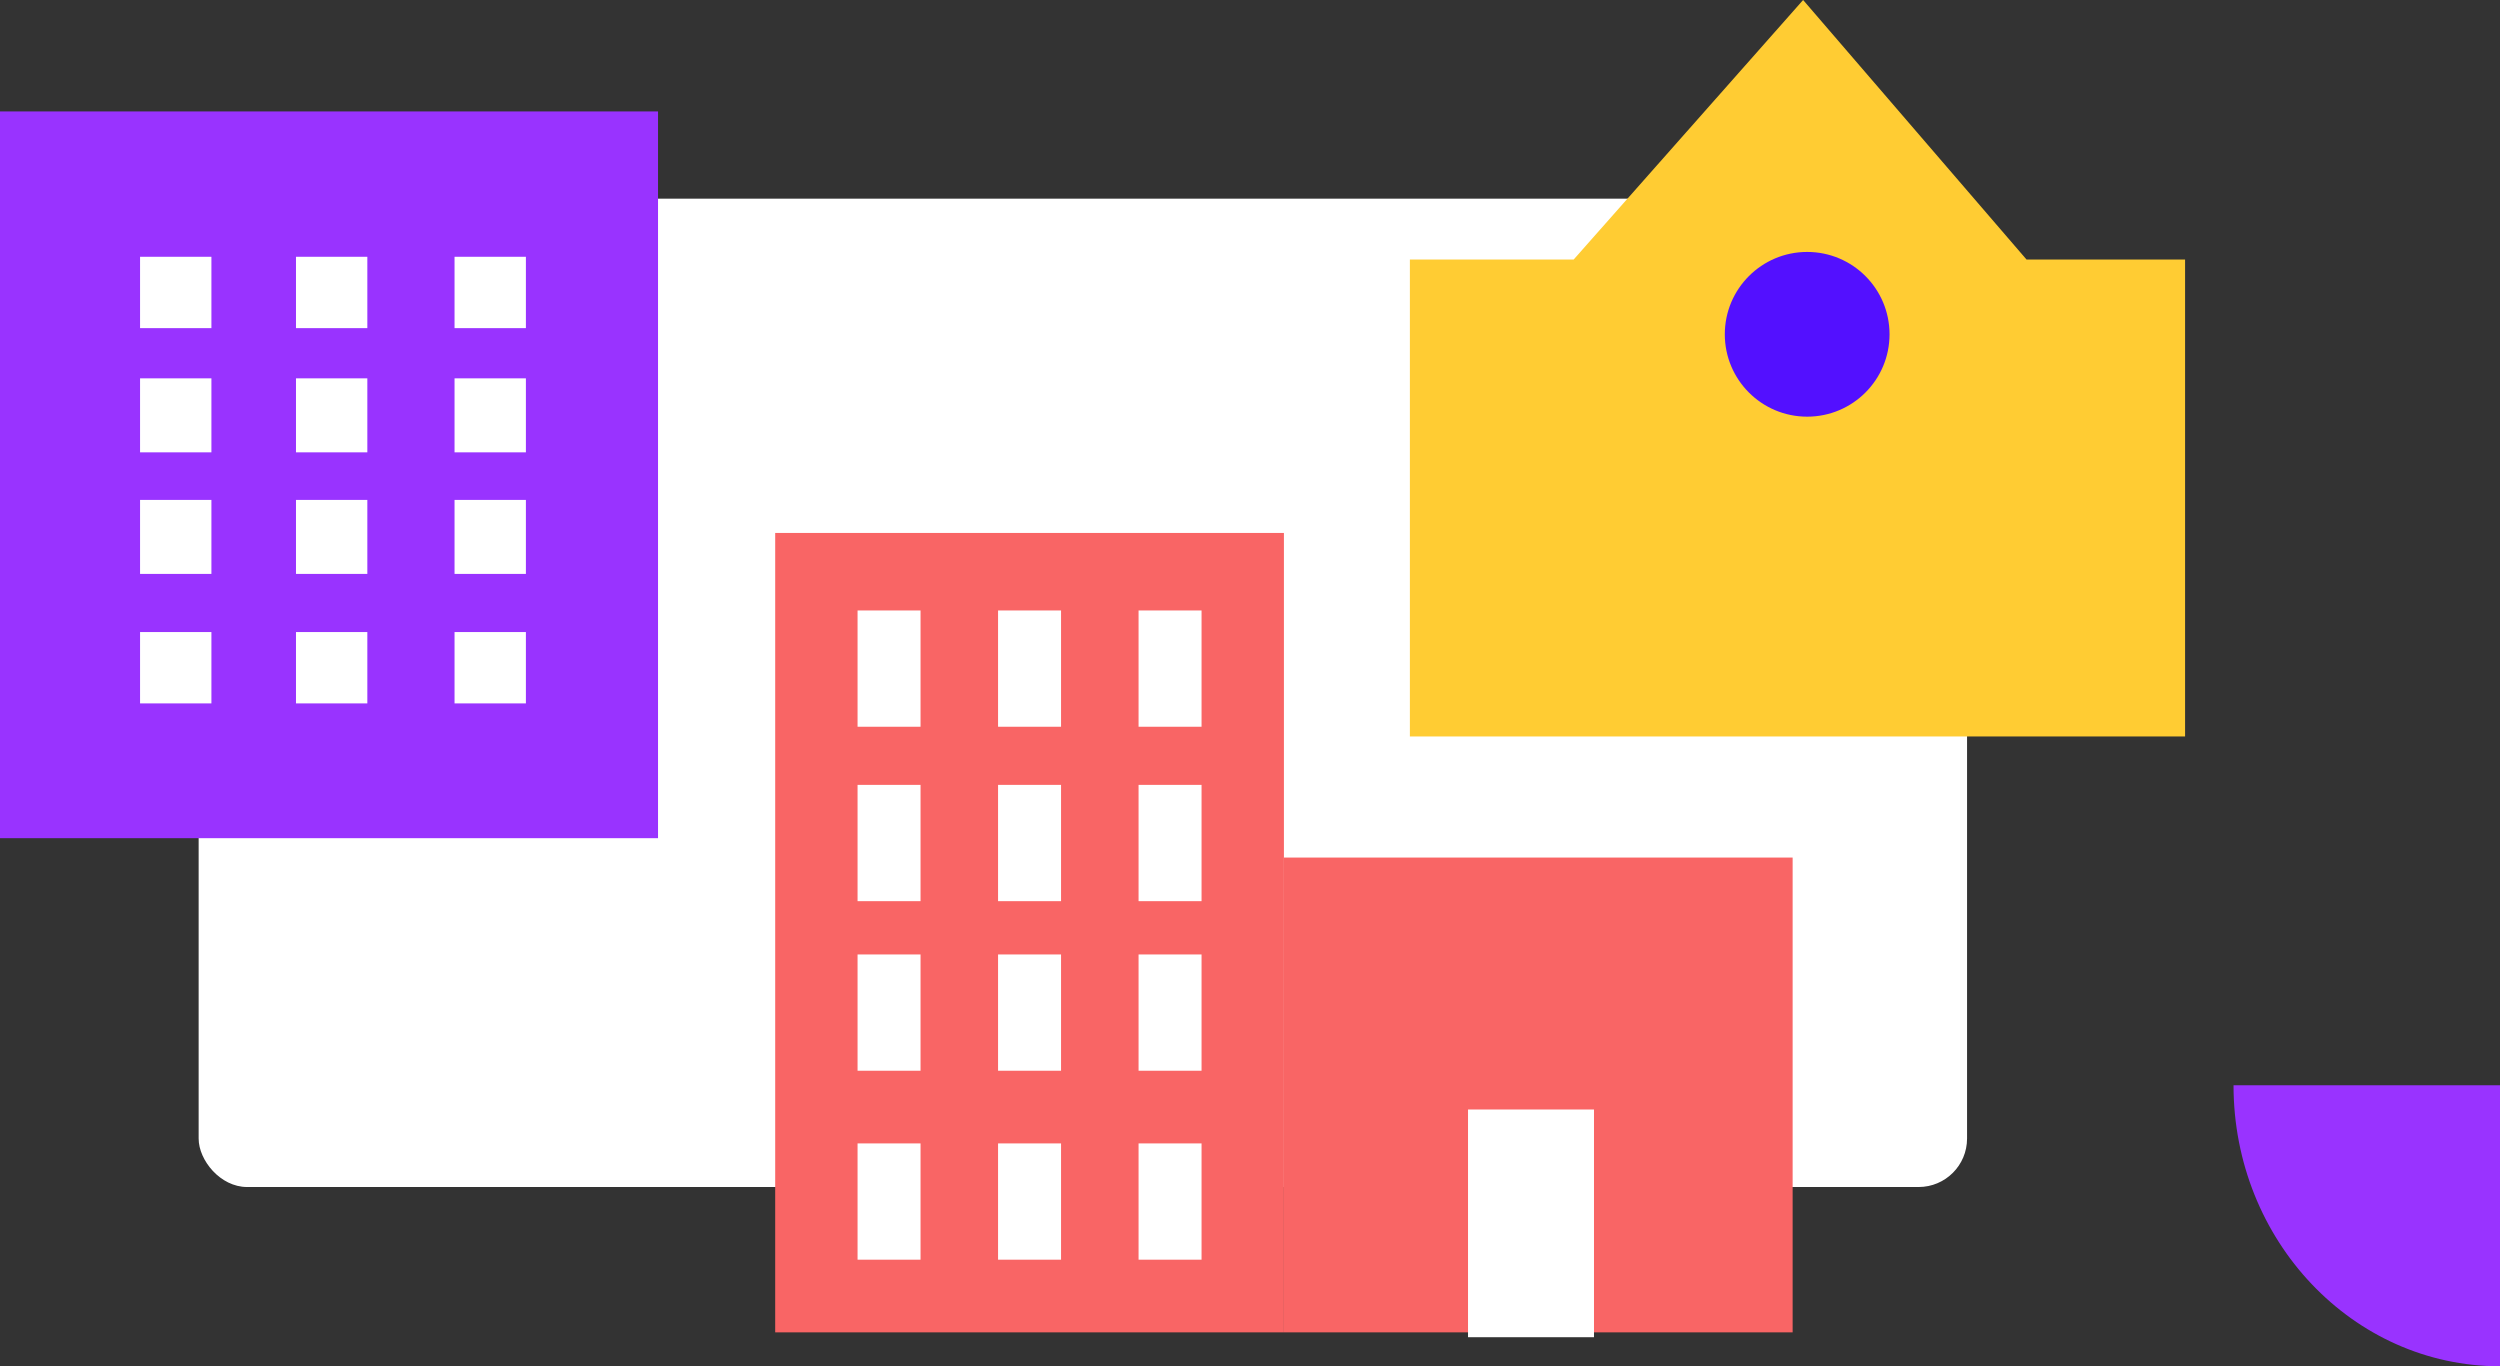 <?xml version="1.0" encoding="UTF-8"?>
<svg xmlns="http://www.w3.org/2000/svg" xmlns:xlink="http://www.w3.org/1999/xlink" width="516px" height="282px" viewBox="0 0 516 282" version="1.1">
  <rect x="0" y="0" width="516" height="282" fill="#333333" stroke="none"/>
  <title>benefit-schools</title>
  <g id="Page-1" stroke="none" stroke-width="1" fill="none" fill-rule="evenodd">
    <g id="pathways-grad" transform="translate(-155, -4514)">
      <g id="benefit-schools" transform="translate(155, 4514)">
        <rect id="Rectangle-64" fill="#FFFFFF" x="41" y="41" width="365" height="204" rx="10"></rect>
        <g id="Page-1" transform="translate(0, 23)">
          <polygon id="Rectangle-49" fill="#9933FF" points="0 0 135.818 0 135.818 150 0 150"></polygon>
          <polygon id="Fill-2" fill="#FFFFFF" points="28.909 44.727 43.636 44.727 43.636 30 28.909 30"></polygon>
          <polygon id="Fill-3" fill="#FFFFFF" points="61.091 44.727 75.818 44.727 75.818 30 61.091 30"></polygon>
          <polygon id="Fill-4" fill="#FFFFFF" points="93.818 44.727 108.545 44.727 108.545 30 93.818 30"></polygon>
          <polygon id="Fill-5" fill="#FFFFFF" points="28.909 70.364 43.636 70.364 43.636 55.091 28.909 55.091"></polygon>
          <polygon id="Fill-6" fill="#FFFFFF" points="61.091 70.364 75.818 70.364 75.818 55.091 61.091 55.091"></polygon>
          <polygon id="Fill-7" fill="#FFFFFF" points="93.818 70.364 108.545 70.364 108.545 55.091 93.818 55.091"></polygon>
          <polygon id="Fill-8" fill="#FFFFFF" points="28.909 95.455 43.636 95.455 43.636 80.182 28.909 80.182"></polygon>
          <polygon id="Fill-9" fill="#FFFFFF" points="61.091 95.455 75.818 95.455 75.818 80.182 61.091 80.182"></polygon>
          <polygon id="Fill-10" fill="#FFFFFF" points="93.818 95.455 108.545 95.455 108.545 80.182 93.818 80.182"></polygon>
          <polygon id="Fill-11" fill="#FFFFFF" points="28.909 122.182 43.636 122.182 43.636 107.455 28.909 107.455"></polygon>
          <polygon id="Fill-12" fill="#FFFFFF" points="61.091 122.182 75.818 122.182 75.818 107.455 61.091 107.455"></polygon>
          <polygon id="Fill-13" fill="#FFFFFF" points="93.818 122.182 108.545 122.182 108.545 107.455 93.818 107.455"></polygon>
        </g>
        <g id="Group-33" transform="translate(291, 0)">
          <path d="M81.163,0 L127.275,53.567 L160,53.567 L160,152 L0,152 L0,53.567 L33.803,53.567 L81.163,0 Z" id="Combined-Shape" fill="#FFCC33"></path>
          <g id="Group-32" transform="translate(65, 52)" fill="#5310FF">
            <circle id="Oval-24" cx="17" cy="17" r="17"></circle>
          </g>
        </g>
        <g id="Group-45" transform="translate(488.5, 253) rotate(-90) translate(-488.5, -253)translate(459.5, 225.5)" fill="#9933FF">
          <path d="M0,55 C0,24.625 25.968,0 58,0 L58,55 L0,55 Z" id="Page-1-Copy-16"></path>
        </g>
        <g id="Group-43" transform="translate(160, 110)">
          <rect id="Rectangle-37" fill="#F96565" x="0" y="0" width="105" height="165"></rect>
          <rect id="Rectangle-37-Copy" fill="#F96565" x="105" y="67" width="105" height="98"></rect>
          <rect id="Rectangle-38" fill="#FFFFFF" x="17" y="52" width="13" height="24"></rect>
          <rect id="Rectangle-38-Copy-9" fill="#FFFFFF" x="17" y="16" width="13" height="24"></rect>
          <rect id="Rectangle-38-Copy-3" fill="#FFFFFF" x="17" y="87" width="13" height="24"></rect>
          <rect id="Rectangle-38-Copy-6" fill="#FFFFFF" x="17" y="126" width="13" height="24"></rect>
          <rect id="Rectangle-38-Copy" fill="#FFFFFF" x="46" y="52" width="13" height="24"></rect>
          <rect id="Rectangle-38-Copy-10" fill="#FFFFFF" x="46" y="16" width="13" height="24"></rect>
          <rect id="Rectangle-38-Copy-4" fill="#FFFFFF" x="46" y="87" width="13" height="24"></rect>
          <rect id="Rectangle-38-Copy-7" fill="#FFFFFF" x="46" y="126" width="13" height="24"></rect>
          <rect id="Rectangle-38-Copy-2" fill="#FFFFFF" x="75" y="52" width="13" height="24"></rect>
          <rect id="Rectangle-38-Copy-11" fill="#FFFFFF" x="75" y="16" width="13" height="24"></rect>
          <rect id="Rectangle-38-Copy-5" fill="#FFFFFF" x="75" y="87" width="13" height="24"></rect>
          <rect id="Rectangle-38-Copy-8" fill="#FFFFFF" x="75" y="126" width="13" height="24"></rect>
          <rect id="Rectangle-38-Copy-13" fill="#FFFFFF" x="143" y="119" width="26" height="47"></rect>
        </g>
      </g>
    </g>
  </g>
</svg>
